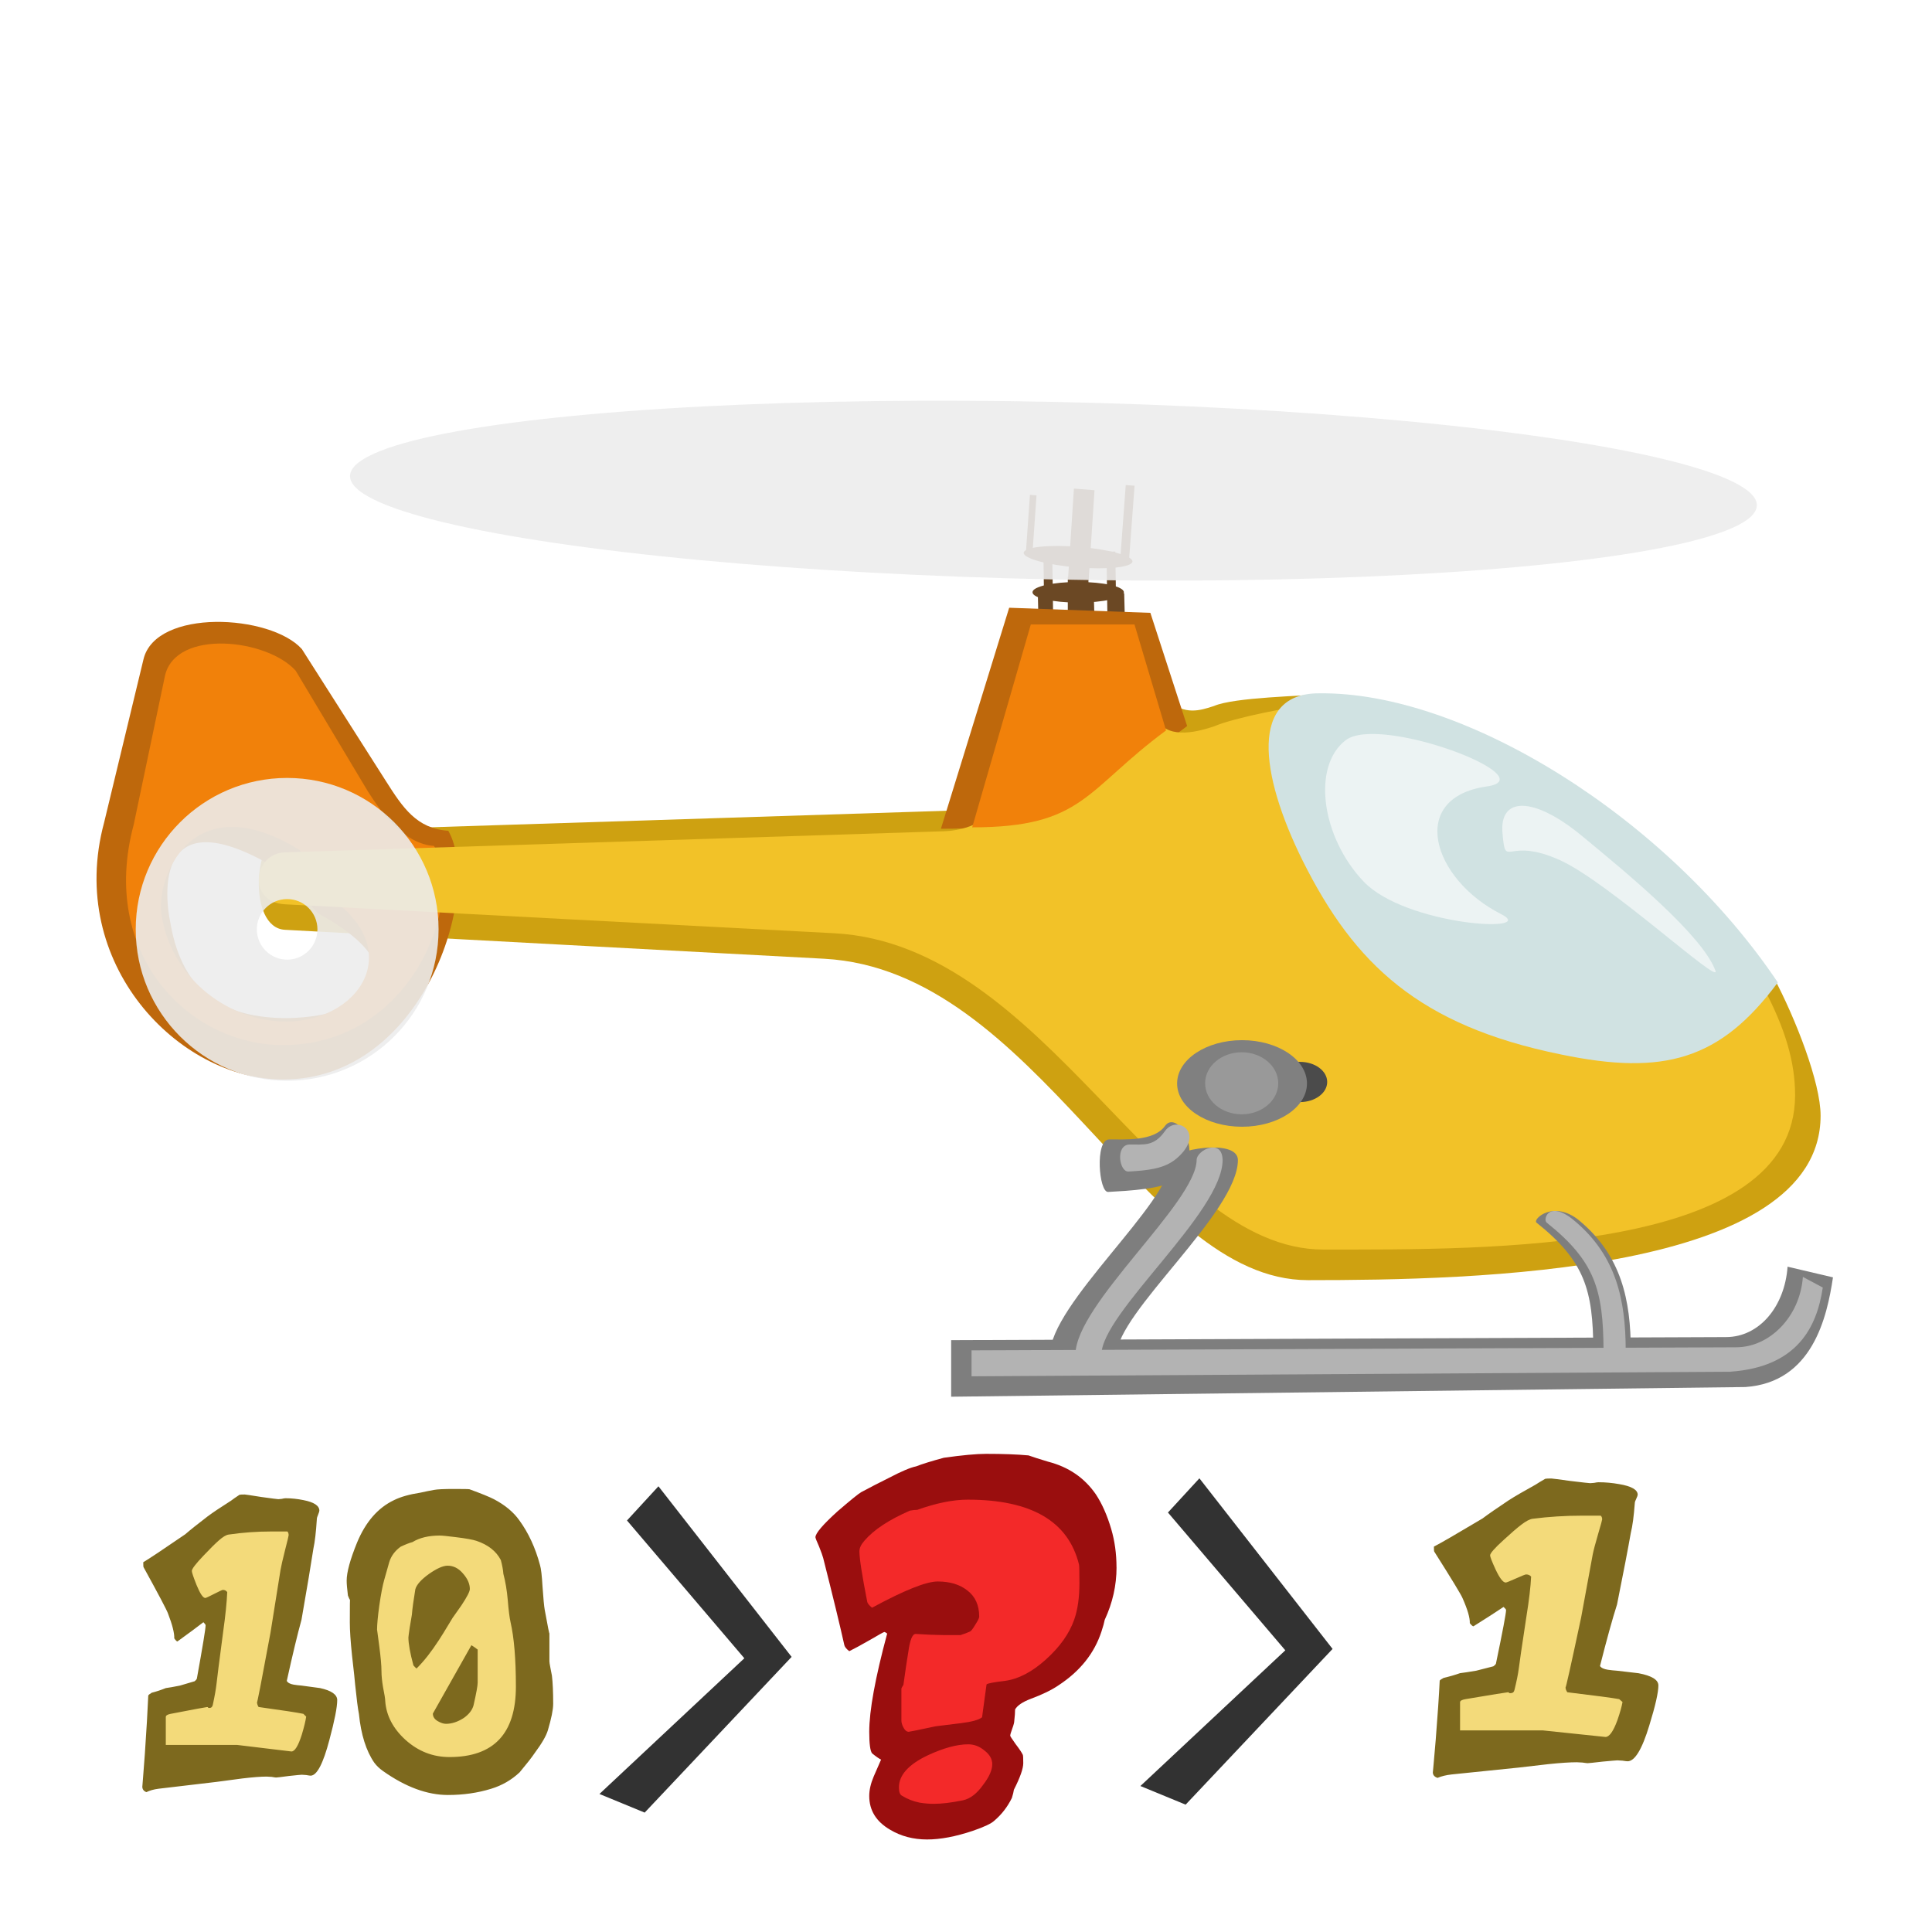 <?xml version="1.0" encoding="UTF-8" standalone="no"?>
<!-- Created with Inkscape (http://www.inkscape.org/) -->

<svg
   xmlns:dc="http://purl.org/dc/elements/1.1/"
   xmlns:cc="http://creativecommons.org/ns#"
   xmlns:rdf="http://www.w3.org/1999/02/22-rdf-syntax-ns#"
   xmlns:svg="http://www.w3.org/2000/svg"
   xmlns="http://www.w3.org/2000/svg"
   xmlns:sodipodi="http://sodipodi.sourceforge.net/DTD/sodipodi-0.dtd"
   xmlns:inkscape="http://www.inkscape.org/namespaces/inkscape"
   width="100"
   height="100"
   id="svg12024"
   sodipodi:version="0.32"
   inkscape:version="0.91 r13725"
   version="1.0"
   sodipodi:docname="guessnumber.svg">
  <defs
     id="defs12026" />
  <sodipodi:namedview
     id="base"
     pagecolor="#ffffff"
     bordercolor="#666666"
     borderopacity="1.0"
     inkscape:pageopacity="0.0"
     inkscape:pageshadow="2"
     inkscape:zoom="6.7565692"
     inkscape:cx="40.176974"
     inkscape:cy="29.705576"
     inkscape:document-units="px"
     inkscape:current-layer="layer1"
     height="100px"
     width="100px"
     inkscape:window-width="1880"
     inkscape:window-height="1060"
     inkscape:window-x="-2"
     inkscape:window-y="-3"
     showgrid="false"
     inkscape:window-maximized="1" />
  <g
     inkscape:label="Calque 1"
     inkscape:groupmode="layer"
     id="layer1">
    <path
       inkscape:connector-curvature="0"
       style="fill:#f3da7a;fill-opacity:1;fill-rule:evenodd;stroke:none;stroke-width:1px;stroke-linecap:butt;stroke-linejoin:miter;stroke-opacity:1"
       d="m 76.249,80.639 3.244,-3.035 4.395,0.209 -1.988,9 3.14,0.628 c 0,0 -0.209,2.93 -0.628,2.93 -0.419,0 -9.419,0.314 -9.419,0.314 l 0,-3.454 3.035,-0.628 0.523,-4.186 -1.779,-0.523 -0.523,-1.256 z"
       id="path43710" />
    <path
       style="fill:#f3da7a;fill-opacity:1;fill-rule:evenodd;stroke:none;stroke-width:1px;stroke-linecap:butt;stroke-linejoin:miter;stroke-opacity:1"
       d="m 8.872,80.848 3.454,-2.512 3.244,0.314 -1.361,8.791 2.407,0.733 -0.733,3.035 -7.849,0 0,-2.826 2.198,-0.837 1.151,-4.709 -1.674,0.314 -0.837,-2.302 z"
       id="path43704"
       inkscape:connector-curvature="0" />
    <path
       style="fill:#f3da7a;fill-opacity:1;fill-rule:evenodd;stroke:none;stroke-width:1px;stroke-linecap:butt;stroke-linejoin:miter;stroke-opacity:1"
       d="m 20.489,79.488 c -0.419,0 -1.674,2.93 -1.674,2.93 l 0.419,6.593 1.674,2.407 2.512,0.733 3.14,-0.837 1.151,-2.721 -0.733,-7.849 -2.616,-1.884 -3.872,0.628 z"
       id="path43706"
       inkscape:connector-curvature="0" />
    <path
       inkscape:connector-curvature="0"
       style="fill:#f32929;fill-opacity:1;fill-rule:evenodd;stroke:none;stroke-width:1px;stroke-linecap:butt;stroke-linejoin:miter;stroke-opacity:1"
       d="m 43.386,79.278 0.733,4.919 4.291,-1.047 -1.779,1.361 -0.837,5.442 0.628,1.151 -0.942,1.674 2.302,1.779 2.826,-0.837 1.465,-1.674 -0.209,-1.884 -0.105,-2.407 3.14,-1.361 1.884,-4.186 -0.523,-3.349 -3.244,-2.407 -4.5,0.419 -3.872,1.674 -1.256,0.733 z"
       id="path43708" />
    <path
       inkscape:connector-curvature="0"
       style="font-style:normal;font-variant:normal;font-weight:normal;font-stretch:normal;font-size:16.149px;line-height:100%;font-family:'Indigo Joker';text-align:start;writing-mode:lr-tb;text-anchor:start;fill:#7d691e;fill-opacity:1;stroke:none;stroke-width:1px;stroke-linecap:butt;stroke-linejoin:miter;stroke-opacity:1"
       d="m 17.454,88.001 c -10e-6,0.364 -0.135,1.051 -0.405,2.058 -0.324,1.233 -0.649,1.849 -0.973,1.849 -0.032,0 -0.108,-0.011 -0.227,-0.032 -0.119,-0.011 -0.195,-0.016 -0.227,-0.016 -0.043,0 -0.265,0.021 -0.665,0.064 -0.4,0.054 -0.622,0.08 -0.665,0.08 -0.032,-10e-6 -0.108,-0.011 -0.227,-0.032 -0.119,-0.011 -0.205,-0.016 -0.26,-0.016 -0.303,-10e-6 -0.724,0.032 -1.265,0.097 -0.714,0.097 -1.157,0.155 -1.33,0.177 -0.724,0.086 -1.725,0.204 -3,0.354 -0.249,0.032 -0.46,0.091 -0.633,0.177 -0.141,-0.054 -0.211,-0.15 -0.211,-0.289 -1e-6,0.043 0.043,-0.515 0.13,-1.672 0.086,-1.254 0.146,-2.267 0.178,-3.039 0.011,-0.032 0.07,-0.08 0.178,-0.145 0.249,-0.064 0.492,-0.145 0.73,-0.241 0.162,-0.021 0.405,-0.064 0.73,-0.129 0.173,-0.054 0.427,-0.129 0.762,-0.225 0.054,-0.043 0.092,-0.086 0.114,-0.129 0.303,-1.672 0.454,-2.594 0.454,-2.766 -4e-6,-0.032 -0.038,-0.086 -0.114,-0.161 -0.303,0.236 -0.751,0.568 -1.346,0.997 -0.032,1e-5 -0.086,-0.054 -0.162,-0.161 0.011,-0.268 -0.097,-0.697 -0.324,-1.286 C 8.631,83.332 8.21,82.533 7.431,81.118 7.42,81.107 7.415,81.022 7.415,80.861 c 0.292,-0.172 1.016,-0.654 2.173,-1.447 0.259,-0.225 0.649,-0.536 1.168,-0.933 0.259,-0.193 0.66,-0.461 1.2,-0.804 0.097,-0.075 0.243,-0.177 0.438,-0.306 0.032,-0.011 0.124,-0.016 0.276,-0.016 0.032,1.2e-5 0.319,0.043 0.86,0.129 0.541,0.075 0.833,0.113 0.876,0.113 0.032,1.2e-5 0.092,-0.005 0.178,-0.016 0.086,-0.021 0.151,-0.032 0.195,-0.032 0.303,1.2e-5 0.611,0.032 0.924,0.096 0.551,0.107 0.827,0.289 0.827,0.547 -10e-6,0.032 -0.022,0.102 -0.065,0.209 -0.043,0.097 -0.065,0.172 -0.065,0.225 -0.043,0.675 -0.103,1.185 -0.178,1.528 -0.119,0.783 -0.324,2.01 -0.616,3.682 -0.205,0.74 -0.46,1.796 -0.762,3.168 0.054,0.097 0.173,0.161 0.357,0.193 0.13,0.021 0.265,0.037 0.405,0.048 0.314,0.043 0.633,0.086 0.957,0.129 0.595,0.129 0.892,0.338 0.892,0.627 m -1.606,0.852 c -0.032,-0.032 -0.081,-0.08 -0.146,-0.145 -0.303,-0.064 -1.076,-0.182 -2.319,-0.354 -0.054,-0.086 -0.081,-0.172 -0.081,-0.257 -6e-6,0.118 0.232,-1.077 0.697,-3.586 0.13,-0.825 0.303,-1.908 0.519,-3.248 0.032,-0.193 0.114,-0.547 0.243,-1.061 0.119,-0.461 0.178,-0.708 0.178,-0.74 -8e-6,-0.086 -0.022,-0.15 -0.065,-0.193 l -0.827,0 c -0.757,1.1e-5 -1.498,0.054 -2.222,0.161 -0.13,0.021 -0.297,0.123 -0.503,0.306 -0.195,0.172 -0.454,0.429 -0.778,0.772 -0.411,0.429 -0.616,0.697 -0.616,0.804 -3e-6,0.075 0.081,0.316 0.243,0.724 0.184,0.45 0.335,0.675 0.454,0.675 0.032,1e-5 0.184,-0.07 0.454,-0.209 0.27,-0.139 0.422,-0.209 0.454,-0.209 0.097,1e-5 0.173,0.037 0.227,0.113 -0.022,0.525 -0.092,1.211 -0.211,2.058 -0.205,1.554 -0.319,2.444 -0.341,2.669 -0.032,0.289 -0.097,0.659 -0.195,1.11 -0.022,0.107 -0.081,0.161 -0.178,0.161 -0.043,1e-5 -0.065,-0.005 -0.065,-0.016 l 0,0 c -4e-6,-0.021 -0.016,-0.032 -0.049,-0.032 -0.043,0 -0.676,0.118 -1.898,0.354 -0.162,0.032 -0.243,0.086 -0.243,0.161 l 0,1.447 3.698,0 2.806,0.338 c 0.173,0 0.351,-0.289 0.535,-0.868 0.119,-0.397 0.195,-0.708 0.227,-0.933 m 12.785,-0.659 c -10e-6,0.289 -0.092,0.745 -0.276,1.367 -0.087,0.289 -0.314,0.681 -0.681,1.174 -0.151,0.225 -0.411,0.557 -0.778,0.997 -0.422,0.397 -0.914,0.681 -1.476,0.852 -0.692,0.214 -1.438,0.322 -2.238,0.322 -1.07,0 -2.19,-0.413 -3.357,-1.238 -0.184,-0.129 -0.335,-0.273 -0.454,-0.434 -0.422,-0.611 -0.687,-1.453 -0.795,-2.525 -0.054,-0.268 -0.119,-0.772 -0.195,-1.512 -0.011,-0.161 -0.065,-0.665 -0.162,-1.512 -0.076,-0.729 -0.114,-1.297 -0.114,-1.704 0,-0.9 0.005,-1.286 0.016,-1.158 -0.032,-0.043 -0.07,-0.123 -0.114,-0.241 -0.043,-0.343 -0.065,-0.6 -0.065,-0.772 0,-0.429 0.178,-1.083 0.535,-1.962 0.443,-1.072 1.081,-1.806 1.914,-2.203 0.346,-0.172 0.8,-0.3 1.362,-0.386 0.238,-0.054 0.476,-0.102 0.714,-0.145 0.173,-0.032 0.514,-0.048 1.022,-0.048 0.508,1.3e-5 0.778,0.005 0.811,0.016 0.616,0.225 1.038,0.397 1.265,0.515 0.573,0.3 1.011,0.665 1.314,1.093 0.476,0.654 0.833,1.426 1.07,2.316 0.054,0.172 0.097,0.541 0.13,1.11 0.043,0.622 0.081,1.024 0.114,1.206 0.162,0.89 0.243,1.292 0.243,1.206 l 0,1.463 c -1.1e-5,0.043 0.016,0.15 0.049,0.322 0.043,0.204 0.07,0.343 0.081,0.418 0.043,0.354 0.065,0.842 0.065,1.463 m -1.93,-0.9 c -9e-6,-1.415 -0.092,-2.525 -0.276,-3.329 -0.054,-0.236 -0.103,-0.622 -0.146,-1.158 -0.043,-0.493 -0.119,-0.943 -0.227,-1.351 -0.011,-0.182 -0.054,-0.418 -0.13,-0.708 -0.238,-0.461 -0.66,-0.793 -1.265,-0.997 -0.195,-0.064 -0.557,-0.129 -1.087,-0.193 -0.422,-0.054 -0.692,-0.08 -0.811,-0.08 -0.573,1e-5 -1.043,0.113 -1.411,0.338 -0.162,0.043 -0.368,0.123 -0.616,0.241 -0.292,0.214 -0.487,0.477 -0.584,0.788 -0.086,0.3 -0.173,0.606 -0.26,0.917 -0.086,0.3 -0.173,0.75 -0.259,1.351 -0.076,0.557 -0.114,0.97 -0.114,1.238 -2e-6,-0.011 0.038,0.273 0.114,0.852 0.076,0.579 0.114,1.008 0.114,1.286 -2e-6,0.236 0.027,0.515 0.081,0.836 0.076,0.375 0.114,0.616 0.114,0.724 0.054,0.75 0.405,1.42 1.054,2.01 0.66,0.59 1.416,0.884 2.271,0.884 2.292,-10e-6 3.438,-1.217 3.438,-3.65 m -2.384,-5.049 c -6e-6,0.129 -0.146,0.413 -0.438,0.852 -0.151,0.214 -0.303,0.429 -0.454,0.643 -0.4,0.665 -0.638,1.051 -0.714,1.158 -0.389,0.6 -0.773,1.088 -1.152,1.463 -0.043,-0.032 -0.097,-0.086 -0.162,-0.161 -0.173,-0.643 -0.26,-1.126 -0.259,-1.447 -4e-6,-0.032 0.022,-0.198 0.065,-0.498 0.054,-0.311 0.092,-0.536 0.114,-0.675 0.022,-0.289 0.081,-0.729 0.178,-1.319 0.065,-0.236 0.297,-0.498 0.697,-0.788 0.411,-0.289 0.735,-0.434 0.973,-0.434 0.303,10e-6 0.568,0.134 0.795,0.402 0.238,0.268 0.357,0.536 0.357,0.804 m 0.405,4.856 c -7e-6,0.15 -0.07,0.536 -0.211,1.158 -0.065,0.247 -0.232,0.466 -0.503,0.659 -0.314,0.204 -0.622,0.306 -0.924,0.306 -0.13,0 -0.276,-0.048 -0.438,-0.145 -0.162,-0.097 -0.243,-0.225 -0.243,-0.386 l 1.995,-3.538 c 0.076,0.043 0.184,0.118 0.324,0.225 l 0,1.721"
       id="text42799" />
    <path
       inkscape:connector-curvature="0"
       style="font-style:normal;font-variant:normal;font-weight:normal;font-stretch:normal;font-size:20.671px;line-height:100%;font-family:'Indigo Joker';text-align:start;writing-mode:lr-tb;text-anchor:start;fill:#9a0e0e;fill-opacity:1;stroke:none;stroke-width:1px;stroke-linecap:butt;stroke-linejoin:miter;stroke-opacity:1"
       d="m 57.792,81.127 c -1.5e-5,0.932 -0.204,1.837 -0.612,2.715 -0.028,0.149 -0.084,0.351 -0.169,0.608 -0.366,1.121 -1.104,2.047 -2.214,2.776 -0.351,0.243 -0.837,0.48 -1.455,0.709 -0.422,0.162 -0.689,0.344 -0.801,0.547 -9e-6,0.149 -0.014,0.344 -0.042,0.588 -1e-5,0.081 -0.035,0.216 -0.105,0.405 -0.07,0.189 -0.105,0.311 -0.105,0.365 -10e-6,0.027 0.091,0.169 0.274,0.426 0.197,0.257 0.323,0.446 0.38,0.567 0.014,0.041 0.021,0.182 0.021,0.426 -1e-5,0.284 -0.162,0.743 -0.485,1.378 -0.014,0.108 -0.049,0.25 -0.105,0.426 -0.225,0.459 -0.527,0.851 -0.907,1.175 -0.155,0.149 -0.527,0.324 -1.118,0.527 -0.886,0.297 -1.673,0.446 -2.362,0.446 -0.717,-1e-5 -1.357,-0.169 -1.919,-0.507 -0.717,-0.419 -1.076,-1 -1.076,-1.743 -2e-6,-0.311 0.077,-0.648 0.232,-1.013 0.127,-0.284 0.253,-0.574 0.38,-0.871 -0.112,-0.054 -0.267,-0.162 -0.464,-0.324 -0.098,-0.122 -0.148,-0.493 -0.148,-1.114 -2e-6,-1.094 0.309,-2.789 0.928,-5.086 -0.07,-0.054 -0.12,-0.081 -0.148,-0.081 -0.028,0 -0.26,0.128 -0.696,0.385 -0.52,0.297 -0.893,0.5 -1.118,0.608 -0.141,-0.108 -0.225,-0.209 -0.253,-0.304 -0.225,-1.013 -0.59,-2.519 -1.097,-4.519 -0.028,-0.108 -0.098,-0.304 -0.211,-0.588 -0.127,-0.284 -0.19,-0.446 -0.19,-0.486 0,-0.203 0.38,-0.648 1.139,-1.337 0.675,-0.581 1.083,-0.912 1.223,-0.993 0.478,-0.257 0.963,-0.507 1.455,-0.75 0.647,-0.338 1.111,-0.534 1.392,-0.588 0.309,-0.122 0.787,-0.27 1.434,-0.446 0.956,-0.135 1.687,-0.203 2.193,-0.203 0.886,1.6e-5 1.617,0.027 2.193,0.081 0.225,0.081 0.562,0.189 1.012,0.324 1.054,0.27 1.877,0.831 2.467,1.682 0.323,0.486 0.59,1.087 0.801,1.803 0.183,0.621 0.274,1.283 0.274,1.986 m -1.919,0.811 c -1.3e-5,-0.567 -0.007,-0.885 -0.021,-0.952 -0.548,-2.242 -2.467,-3.364 -5.757,-3.364 -0.759,1.4e-5 -1.631,0.176 -2.615,0.527 -0.098,1.2e-5 -0.225,0.014 -0.38,0.041 -1.083,0.473 -1.863,0.986 -2.341,1.54 -0.183,0.203 -0.274,0.392 -0.274,0.567 -10e-7,0.365 0.134,1.229 0.401,2.594 0.014,0.095 0.098,0.203 0.253,0.324 1.673,-0.905 2.805,-1.358 3.395,-1.358 0.633,1e-5 1.146,0.155 1.539,0.466 0.408,0.311 0.612,0.763 0.612,1.358 -8e-6,0.068 -0.07,0.209 -0.211,0.426 -0.127,0.216 -0.218,0.331 -0.274,0.344 -0.112,0.054 -0.274,0.115 -0.485,0.182 -0.07,1e-5 -0.344,1e-5 -0.822,0 -0.056,1e-5 -0.309,-0.007 -0.759,-0.02 -0.436,-0.027 -0.682,-0.041 -0.738,-0.041 -0.169,1e-5 -0.295,0.311 -0.38,0.932 -0.07,0.419 -0.155,0.986 -0.253,1.702 -0.07,0.108 -0.105,0.176 -0.105,0.203 l 0,1.641 c -4e-6,0.095 0.028,0.203 0.084,0.324 0.084,0.176 0.183,0.263 0.295,0.263 0.042,1e-5 0.506,-0.095 1.392,-0.284 0.028,0 0.464,-0.054 1.307,-0.162 0.562,-0.068 0.928,-0.169 1.097,-0.304 0.056,-0.392 0.134,-0.959 0.232,-1.702 0.056,-0.054 0.373,-0.115 0.949,-0.182 0.703,-0.095 1.413,-0.466 2.13,-1.114 0.717,-0.648 1.202,-1.331 1.455,-2.047 0.183,-0.513 0.274,-1.148 0.274,-1.905 m -4.513,9.382 c -1e-5,-0.27 -0.134,-0.507 -0.401,-0.709 -0.253,-0.216 -0.534,-0.324 -0.844,-0.324 -0.576,0 -1.272,0.189 -2.088,0.567 -0.998,0.473 -1.497,1.027 -1.497,1.662 -3e-6,0.23 0.049,0.371 0.148,0.426 0.281,0.176 0.59,0.297 0.928,0.365 0.267,0.041 0.506,0.061 0.717,0.061 0.422,0 0.928,-0.061 1.518,-0.182 0.38,-0.081 0.731,-0.351 1.054,-0.811 0.309,-0.405 0.464,-0.756 0.464,-1.054"
       id="text42803" />
    <path
       inkscape:connector-curvature="0"
       style="font-style:normal;font-variant:normal;font-weight:normal;font-stretch:normal;font-size:17.426px;line-height:100%;font-family:'Indigo Joker';text-align:start;writing-mode:lr-tb;text-anchor:start;fill:#7d691e;fill-opacity:1;stroke:none;stroke-width:1px;stroke-linecap:butt;stroke-linejoin:miter;stroke-opacity:1"
       d="m 85.838,87.233 c -1.2e-5,0.367 -0.156,1.057 -0.469,2.071 -0.375,1.24 -0.751,1.86 -1.126,1.86 -0.038,-2e-6 -0.125,-0.011 -0.263,-0.032 -0.138,-0.011 -0.225,-0.016 -0.263,-0.016 -0.05,-2e-6 -0.307,0.022 -0.77,0.065 -0.463,0.054 -0.72,0.081 -0.77,0.081 -0.038,-2e-6 -0.125,-0.011 -0.263,-0.032 -0.138,-0.011 -0.238,-0.016 -0.3,-0.016 -0.35,-2e-6 -0.838,0.032 -1.464,0.097 -0.826,0.097 -1.339,0.156 -1.539,0.178 -0.838,0.086 -1.996,0.205 -3.472,0.356 -0.288,0.032 -0.532,0.092 -0.732,0.178 -0.163,-0.054 -0.244,-0.151 -0.244,-0.291 0,0.043 0.05,-0.518 0.15,-1.682 0.1,-1.262 0.169,-2.281 0.206,-3.058 0.013,-0.032 0.081,-0.081 0.206,-0.146 0.288,-0.065 0.569,-0.146 0.845,-0.243 0.188,-0.022 0.469,-0.065 0.845,-0.129 0.2,-0.054 0.494,-0.129 0.882,-0.226 0.063,-0.043 0.106,-0.086 0.131,-0.129 0.35,-1.682 0.526,-2.61 0.526,-2.782 -4e-6,-0.032 -0.044,-0.086 -0.131,-0.162 -0.35,0.237 -0.87,0.572 -1.558,1.003 -0.038,5e-6 -0.1,-0.054 -0.188,-0.162 0.013,-0.27 -0.113,-0.701 -0.375,-1.294 -0.075,-0.183 -0.563,-0.987 -1.464,-2.41 -0.013,-0.011 -0.019,-0.097 -0.019,-0.259 0.338,-0.173 1.176,-0.658 2.515,-1.456 0.3,-0.226 0.751,-0.539 1.351,-0.938 0.3,-0.194 0.763,-0.464 1.389,-0.809 0.113,-0.075 0.282,-0.178 0.507,-0.307 0.038,-0.011 0.144,-0.016 0.319,-0.016 0.038,1.3e-5 0.369,0.043 0.995,0.129 0.626,0.075 0.964,0.113 1.014,0.113 0.038,1.2e-5 0.106,-0.005 0.206,-0.016 0.1,-0.022 0.175,-0.032 0.225,-0.032 0.35,1.2e-5 0.707,0.032 1.07,0.097 0.638,0.108 0.957,0.291 0.957,0.55 -1.1e-5,0.032 -0.025,0.102 -0.075,0.21 -0.05,0.097 -0.075,0.173 -0.075,0.226 -0.05,0.679 -0.119,1.192 -0.206,1.537 -0.138,0.787 -0.375,2.022 -0.713,3.705 -0.238,0.744 -0.532,1.806 -0.882,3.187 0.063,0.097 0.2,0.162 0.413,0.194 0.15,0.022 0.307,0.038 0.469,0.049 0.363,0.043 0.732,0.086 1.107,0.129 0.688,0.129 1.032,0.34 1.032,0.631 m -1.858,0.857 c -0.038,-0.032 -0.094,-0.081 -0.169,-0.146 -0.35,-0.065 -1.245,-0.183 -2.684,-0.356 -0.063,-0.086 -0.094,-0.173 -0.094,-0.259 -7e-6,0.119 0.269,-1.084 0.807,-3.608 0.15,-0.83 0.35,-1.92 0.601,-3.268 0.038,-0.194 0.131,-0.55 0.282,-1.068 0.138,-0.464 0.206,-0.712 0.206,-0.744 -8e-6,-0.086 -0.025,-0.151 -0.075,-0.194 l -0.957,0 c -0.876,1.1e-5 -1.733,0.054 -2.572,0.162 -0.15,0.022 -0.344,0.124 -0.582,0.307 -0.225,0.173 -0.526,0.431 -0.901,0.777 -0.476,0.431 -0.713,0.701 -0.713,0.809 -3e-6,0.075 0.094,0.318 0.282,0.728 0.213,0.453 0.388,0.679 0.526,0.679 0.038,8e-6 0.213,-0.07 0.526,-0.21 0.313,-0.14 0.488,-0.21 0.526,-0.21 0.113,7e-6 0.2,0.038 0.263,0.113 -0.025,0.528 -0.106,1.219 -0.244,2.071 -0.238,1.564 -0.369,2.459 -0.394,2.685 -0.038,0.291 -0.113,0.663 -0.225,1.116 -0.025,0.108 -0.094,0.162 -0.206,0.162 -0.05,10e-7 -0.075,-0.005 -0.075,-0.016 l 0,0 c -5e-6,-0.022 -0.019,-0.032 -0.056,-0.032 -0.05,10e-7 -0.782,0.119 -2.196,0.356 -0.188,0.032 -0.282,0.086 -0.282,0.162 l 0,1.456 4.28,0 3.247,0.34 c 0.2,-10e-7 0.407,-0.291 0.619,-0.874 0.138,-0.399 0.225,-0.712 0.263,-0.938"
       id="text42811" />
    <path
       inkscape:connector-curvature="0"
       style="fill:#323232;fill-opacity:1;fill-rule:evenodd;stroke:none;stroke-width:1px;stroke-linecap:butt;stroke-linejoin:miter;stroke-opacity:1"
       d="m 34.081,76.93 6.893,8.83 -7.606,8.06 -2.341,-0.964 7.5,-7.024 -6.074,-7.132 z"
       id="path42815"
       sodipodi:nodetypes="ccccccc" />
    <path
       inkscape:connector-curvature="0"
       style="fill:#323232;fill-opacity:1;fill-rule:evenodd;stroke:none;stroke-width:1px;stroke-linecap:butt;stroke-linejoin:miter;stroke-opacity:1"
       d="m 62.081,76.518 6.893,8.83 -7.606,8.06 -2.341,-0.964 7.5,-7.024 -6.074,-7.132 z"
       id="path43702"
       sodipodi:nodetypes="ccccccc" />
    <g
       id="g4270"
       transform="matrix(0.132,0,0,0.132,1.793,17.302)">
      <path
         sodipodi:nodetypes="ccsssssccsscsscc"
         id="path606-6"
         d="m 700.311,306.345 c 0,62.041 -136.19,64.552 -200.999,64.552 -64.809,0 -106.282,-121.47 -189.68,-126.028 C 304.471,244.587 106.95,234.029 98.127,233.515 83.27,232.698 85.755,195.547 98.078,195.152 l 258.4,-8.276 c 9.105,-0.292 17.025,-0.969 20.713,-8.477 l 24.363,-49.591 23.138,-2.574 19.652,17.277 c 6.681,5.874 12.437,4.11 18.082,2.253 7.971,-3.457 34.933,-3.897 43.951,-4.732 -23.983,5 -19.413,41.726 -6.832,65.921 26.308,49.732 47.419,57.898 98.559,71.022 56.693,14.221 66.983,-8.048 83.804,-25.832 8.617,16.218 18.402,41.342 18.402,54.201 z"
         style="font-size:12px;fill:#cea111;fill-opacity:1;fill-rule:evenodd;stroke-width:1"
         inkscape:connector-curvature="0" />
      <g
         style="fill:#6b4824;fill-opacity:1"
         transform="matrix(0.681,0,0,0.681,261.794,-73.953)"
         id="g710">
        <ellipse
           transform="matrix(0.997,0.081,-0.081,0.997,19.795,-16.678)"
           id="path699"
           style="fill:#6b4824;fill-opacity:1;fill-rule:evenodd;stroke:none;stroke-width:1pt;stroke-linecap:butt;stroke-linejoin:miter;stroke-opacity:1"
           cx="216.413"
           cy="236.781"
           rx="31.401"
           ry="5.941" />
        <rect
           y="248.238"
           x="210.472"
           height="37.342"
           width="11.882"
           id="rect700"
           style="font-size:12px;fill:#6b4824;fill-opacity:1;fill-rule:evenodd;stroke-width:1" />
        <rect
           transform="matrix(1,-0.01,0.027,1,0,0)"
           y="261.931"
           x="213.311"
           height="25.921"
           width="5.092"
           id="rect701"
           style="font-size:12px;fill:#6b4824;fill-opacity:1;fill-rule:evenodd;stroke-width:1" />
        <rect
           transform="matrix(0.997,0.074,-0.074,0.997,0,0)"
           y="176.878"
           x="257.694"
           height="42.434"
           width="5.092"
           id="rect702"
           style="font-size:12px;fill:#6b4824;fill-opacity:1;fill-rule:evenodd;stroke-width:1" />
        <rect
           transform="matrix(1,-0.018,0.014,1,0,0)"
           y="241.276"
           x="193.088"
           height="47.939"
           width="5.092"
           id="rect703"
           style="font-size:12px;fill:#6b4824;fill-opacity:1;fill-rule:evenodd;stroke-width:1" />
        <rect
           transform="matrix(1,-0.02,0.014,1,0,0)"
           y="238.392"
           x="229.411"
           height="50.903"
           width="5.092"
           id="rect704"
           style="font-size:12px;fill:#6b4824;fill-opacity:1;fill-rule:evenodd;stroke-width:1" />
        <ellipse
           transform="matrix(0.838,0,0,1,35.094,20.368)"
           id="path705"
           style="fill:#6b4824;fill-opacity:1;fill-rule:evenodd;stroke:none;stroke-width:1pt;stroke-linecap:butt;stroke-linejoin:miter;stroke-opacity:1"
           cx="216.413"
           cy="236.781"
           rx="31.401"
           ry="5.941" />
        <rect
           transform="matrix(1,-0.01,0.026,1,0,0)"
           y="260.093"
           x="231.085"
           height="27.191"
           width="5.092"
           id="rect706"
           style="font-size:12px;fill:#6b4824;fill-opacity:1;fill-rule:evenodd;stroke-width:1" />
        <rect
           transform="matrix(1,-0.012,0.022,1,0,0)"
           y="256.959"
           x="187.494"
           height="31.425"
           width="5.092"
           id="rect707"
           style="font-size:12px;fill:#6b4824;fill-opacity:1;fill-rule:evenodd;stroke-width:1" />
        <rect
           transform="matrix(0.996,0.086,-0.07,0.998,0,0)"
           y="184.01"
           x="202.357"
           height="35.245"
           width="3.803"
           id="rect708"
           style="font-size:12px;fill:#6b4824;fill-opacity:1;fill-rule:evenodd;stroke-width:1" />
        <rect
           transform="matrix(0.997,0.079,-0.065,0.998,0,0)"
           y="179.923"
           x="226.362"
           height="51.675"
           width="11.888"
           id="rect709"
           style="font-size:12px;fill:#6b4824;fill-opacity:1;fill-rule:evenodd;stroke-width:1" />
      </g>
      <path
         sodipodi:nodetypes="csscccsccccc"
         id="path616-7"
         d="m 110.974,226.98 c 41.164,22.278 21.726,40.539 -11.892,41.172 -24.594,0.005 -41,-9.731 -45.778,-36.926 -3.241,-15.482 -3.844,-49.822 43.266,-20.712 z M 162.2,194.686 c 13.474,23.601 -9.374,97.66 -64.947,97.529 -40.884,-0.095 -84.905,-45.402 -70.033,-100.677 L 42.683,127.442 c 4.799,-20.061 49.802,-17.679 62.084,-4.025 l 33.076,51.942 c 6.42,10.086 11.885,18.503 24.357,19.326 z"
         style="font-size:12px;fill:#be680c;fill-opacity:1;fill-rule:evenodd"
         inkscape:connector-curvature="0" />
      <path
         sodipodi:nodetypes="csscccsccccc"
         id="path616"
         d="m 109.841,217.329 c 37.584,20.341 19.836,51.623 -10.858,52.201 C 76.528,269.535 54.244,253.341 49.882,228.511 46.923,214.375 60.982,175.717 103.995,202.296 l 5.847,15.034 z m 46.772,-16.704 c 12.302,21.549 -8.559,78.211 -59.3,78.092 C 59.985,278.631 25.27,242.741 38.849,192.273 L 51.141,133.751 c 4.381,-18.317 39.993,-14.316 51.207,-1.849 l 28.374,47.425 c 5.861,9.209 14.503,20.546 25.891,21.298 z"
         style="font-size:12px;fill:#f1810a;fill-opacity:1;fill-rule:evenodd"
         inkscape:connector-curvature="0" />
      <path
         sodipodi:nodetypes="ccccc"
         id="path695-5"
         d="m 382.136,107.232 -26.771,86.67 c 50.797,0 59.655,-12.99 96.552,-40.276 l -14.415,-44.395 z"
         style="font-size:12px;fill:#be680c;fill-opacity:1;fill-rule:evenodd"
         inkscape:connector-curvature="0" />
      <path
         sodipodi:nodetypes="ccsssssccsscsscc"
         id="path606"
         d="m 690.311,298.345 c 0,62.041 -120.19,60.553 -184.999,60.553 -64.809,0 -108.282,-119.47 -191.68,-124.028 C 308.471,234.587 106.95,224.029 98.127,223.515 83.27,222.698 85.755,203.547 98.078,203.152 l 258.4,-8.276 c 9.105,-0.292 19.121,-4.264 20.713,-12.477 l 24.363,-53.591 23.138,-2.574 15.652,25.277 c 4.683,7.563 16.437,4.11 22.082,2.253 7.971,-3.457 30.933,-7.897 39.951,-8.732 -23.983,5 -13.413,37.726 -0.832,61.921 26.308,49.732 45.419,57.898 96.559,71.022 56.693,14.221 62.983,-4.048 79.804,-21.832 8.617,16.218 12.402,29.342 12.402,42.201 z"
         style="font-size:12px;fill:#f2c228;fill-opacity:1;fill-rule:evenodd;stroke-width:1"
         inkscape:connector-curvature="0" />
      <path
         sodipodi:nodetypes="csssc"
         id="path608"
         d="m 683.538,254.167 c -22.551,30.395 -44.664,36.608 -84.927,28.255 -55.826,-11.345 -81.105,-35.503 -101.302,-75.828 -17.25,-34.695 -20.649,-65.826 6.264,-65.805 56.941,-0.791 136.534,48.74 179.965,113.378 z"
         style="font-size:12px;fill:#d0e2e2;fill-opacity:1;fill-rule:evenodd;stroke-width:1"
         inkscape:connector-curvature="0" />
      <path
         sodipodi:nodetypes="ccccccc"
         id="path620-6"
         d="m 359.382,394.422 0,22.184 311.413,-3.8 c 26.325,-1.8 32.046,-27.403 34.367,-43.006 l -17.801,-4.183 c -1.12,15.603 -11.042,27.605 -24.165,27.605 z"
         style="font-size:12px;fill:#7e7e7e;fill-opacity:1;fill-rule:evenodd"
         inkscape:connector-curvature="0" />
      <path
         sodipodi:nodetypes="sssss"
         id="path623-3"
         d="m 445.644,323.738 c -0.175,16.831 -47.526,56.579 -47.526,76.381 0,2.97 26.184,2.758 26.184,0 0,-16.408 47.588,-55.736 47.526,-76.381 -0.207,-8.699 -26.147,-3.819 -26.184,0 z"
         style="font-size:12px;fill:#7e7e7e;fill-opacity:1;fill-rule:evenodd"
         inkscape:connector-curvature="0" />
      <path
         sodipodi:nodetypes="cssss"
         id="path623"
         d="m 455.644,323.738 c -0.175,16.831 -47.526,56.579 -47.526,76.381 0,2.97 10.184,2.758 10.184,0 0,-16.408 47.588,-55.736 47.526,-76.381 -0.207,-8.699 -10.147,-3.819 -10.184,0 z"
         style="font-size:12px;fill:#b3b3b3;fill-opacity:1;fill-rule:evenodd"
         inkscape:connector-curvature="0" />
      <path
         sodipodi:nodetypes="sssss"
         id="path624-5"
         d="m 606.163,347.925 c 16.015,13.613 19.669,30.695 19.732,50.496 0.008,2.547 -14.687,2.123 -14.699,0 -0.13,-23.621 -3.313,-34.954 -22.278,-50.072 -1.684,-1.338 6.96,-9.347 17.245,-0.424 z"
         style="font-size:12px;fill:#7e7e7e;fill-opacity:1;fill-rule:evenodd"
         inkscape:connector-curvature="0" />
      <path
         sodipodi:nodetypes="cssss"
         id="path624"
         d="m 604.163,347.925 c 16.015,13.613 19.669,30.695 19.732,50.496 0.008,2.547 -8.687,2.123 -8.699,0 -0.13,-23.621 -3.313,-34.954 -22.278,-50.072 -1.684,-1.338 0.96,-9.347 11.245,-0.424 z"
         style="font-size:12px;fill:#b3b3b3;fill-opacity:1;fill-rule:evenodd"
         inkscape:connector-curvature="0" />
      <path
         sodipodi:nodetypes="ccccc"
         id="path695"
         d="m 390.615,113.792 -22.981,79.55 c 43.605,0 44.342,-14.584 76.014,-38.007 l -12.374,-41.543 -40.659,0 z"
         style="font-size:12px;fill:#f1810a;fill-opacity:1;fill-rule:evenodd"
         inkscape:connector-curvature="0" />
      <ellipse
         ry="7.886"
         rx="10.686"
         cy="293.188"
         cx="496.151"
         style="fill:#4b4b4b;fill-opacity:1;fill-rule:evenodd;stroke:none;stroke-width:1pt;stroke-linecap:butt;stroke-linejoin:miter;stroke-opacity:1"
         id="path726" />
      <ellipse
         id="path724"
         style="fill:#808080;fill-opacity:1;fill-rule:evenodd;stroke:none;stroke-width:1pt;stroke-linecap:butt;stroke-linejoin:miter;stroke-opacity:1"
         cx="473.445"
         cy="293.767"
         rx="25.46"
         ry="16.974" />
      <ellipse
         id="path729"
         style="fill:#999999;fill-opacity:1;fill-rule:evenodd;stroke:none;stroke-width:1pt;stroke-linecap:butt;stroke-linejoin:miter;stroke-opacity:1"
         cx="473.304"
         cy="293.702"
         rx="14.337"
         ry="12.164" />
      <path
         sodipodi:nodetypes="ssccs"
         id="path745-2"
         d="m 421.261,315.711 c -5.576,0.227 -3.948,20.877 -0.312,20.597 7.657,-0.433 21.968,-1.094 26.686,-5 11.875,-9.991 0.312,-27.482 -4.375,-20.91 -4.406,6.25 -16.366,5.24 -21.998,5.312 z"
         style="font-size:12px;fill:#7e7e7e;fill-opacity:1;fill-rule:evenodd"
         inkscape:connector-curvature="0" />
      <path
         sodipodi:nodetypes="csccs"
         id="path745"
         d="m 429.261,317.711 c -5.576,0.227 -3.948,10.877 -0.312,10.597 7.657,-0.433 13.968,-1.094 18.686,-5 11.875,-9.991 0.312,-17.482 -4.375,-10.91 -4.406,6.25 -8.366,5.24 -13.998,5.312 z"
         style="font-size:12px;fill:#b3b3b3;fill-opacity:1;fill-rule:evenodd"
         inkscape:connector-curvature="0" />
      <path
         inkscape:connector-curvature="0"
         style="font-size:12px;fill:#ececec;fill-opacity:0.898;fill-rule:evenodd;stroke-width:1"
         d="m 110.888,233.344 c 0,6.558 -5.317,11.875 -11.875,11.875 -6.558,0 -11.875,-5.317 -11.875,-11.875 0,-6.558 5.317,-11.875 11.875,-11.875 6.558,0 11.875,5.317 11.875,11.875 z m 47.5,-1e-4 c 0,32.792 -26.583,59.375 -59.375,59.375 -32.792,0 -59.375,-26.583 -59.375,-59.375 0,-32.792 26.583,-59.375 59.375,-59.375 32.792,0 59.375,26.583 59.375,59.375 z"
         id="path748" />
      <ellipse
         ry="34.796"
         rx="275.821"
         cy="52.909"
         cx="400.601"
         style="fill:#ececec;fill-opacity:0.898;fill-rule:evenodd;stroke:none;stroke-width:1pt;stroke-linecap:butt;stroke-linejoin:miter;stroke-opacity:1"
         id="path625"
         transform="matrix(1,0.021,-0.021,1,0,0)" />
      <path
         sodipodi:nodetypes="ccccccc"
         id="path620"
         d="m 367.382,398.422 0,10.184 297.413,-1.8 c 26.325,-1.8 34.046,-17.403 36.367,-33.006 l -7.801,-4.183 c -1.12,15.603 -13.042,27.605 -26.165,27.605 l -299.813,1.2 z"
         style="font-size:12px;fill:#b3b3b3;fill-opacity:1;fill-rule:evenodd"
         inkscape:connector-curvature="0" />
      <path
         sodipodi:nodetypes="sssss"
         inkscape:connector-curvature="0"
         id="path4170"
         d="m -442.575,264.61 c 0,16.832 -60.298,47.392 -48.409,27.775 15.528,-25.621 -15.735,-40.773 -43.375,-30.478 -15.271,5.688 19.42,-30.478 43.375,-30.478 23.955,0 48.409,16.348 48.409,33.18 z"
         style="color:#000000;clip-rule:nonzero;display:inline;overflow:visible;visibility:visible;opacity:1;isolation:auto;mix-blend-mode:normal;color-interpolation:sRGB;color-interpolation-filters:linearRGB;solid-color:#000000;solid-opacity:1;fill:#ecf3f3;fill-opacity:1;fill-rule:nonzero;stroke:none;stroke-width:0.5;stroke-linecap:round;stroke-linejoin:round;stroke-miterlimit:4;stroke-dasharray:none;stroke-dashoffset:0;stroke-opacity:1;marker:none;color-rendering:auto;image-rendering:auto;shape-rendering:auto;text-rendering:auto;enable-background:accumulate"
         transform="matrix(-0.688,-0.725,0.792,-0.611,0,0)" />
      <path
         sodipodi:nodetypes="sssss"
         inkscape:connector-curvature="0"
         id="path4170-6"
         d="m 575.574,195.674 c -1.324,-14.676 12.49,-14.322 30.854,0.792 18.364,15.114 47.568,39.251 52.652,53.082 2.251,6.125 -41.46,-34.287 -60.506,-43.119 -21.577,-10.006 -21.677,3.921 -23.001,-10.755 z"
         style="color:#000000;clip-rule:nonzero;display:inline;overflow:visible;visibility:visible;opacity:1;isolation:auto;mix-blend-mode:normal;color-interpolation:sRGB;color-interpolation-filters:linearRGB;solid-color:#000000;solid-opacity:1;fill:#ecf3f3;fill-opacity:1;fill-rule:nonzero;stroke:none;stroke-width:0.5;stroke-linecap:round;stroke-linejoin:round;stroke-miterlimit:4;stroke-dasharray:none;stroke-dashoffset:0;stroke-opacity:1;marker:none;color-rendering:auto;image-rendering:auto;shape-rendering:auto;text-rendering:auto;enable-background:accumulate" />
    </g>
  </g>
</svg>
